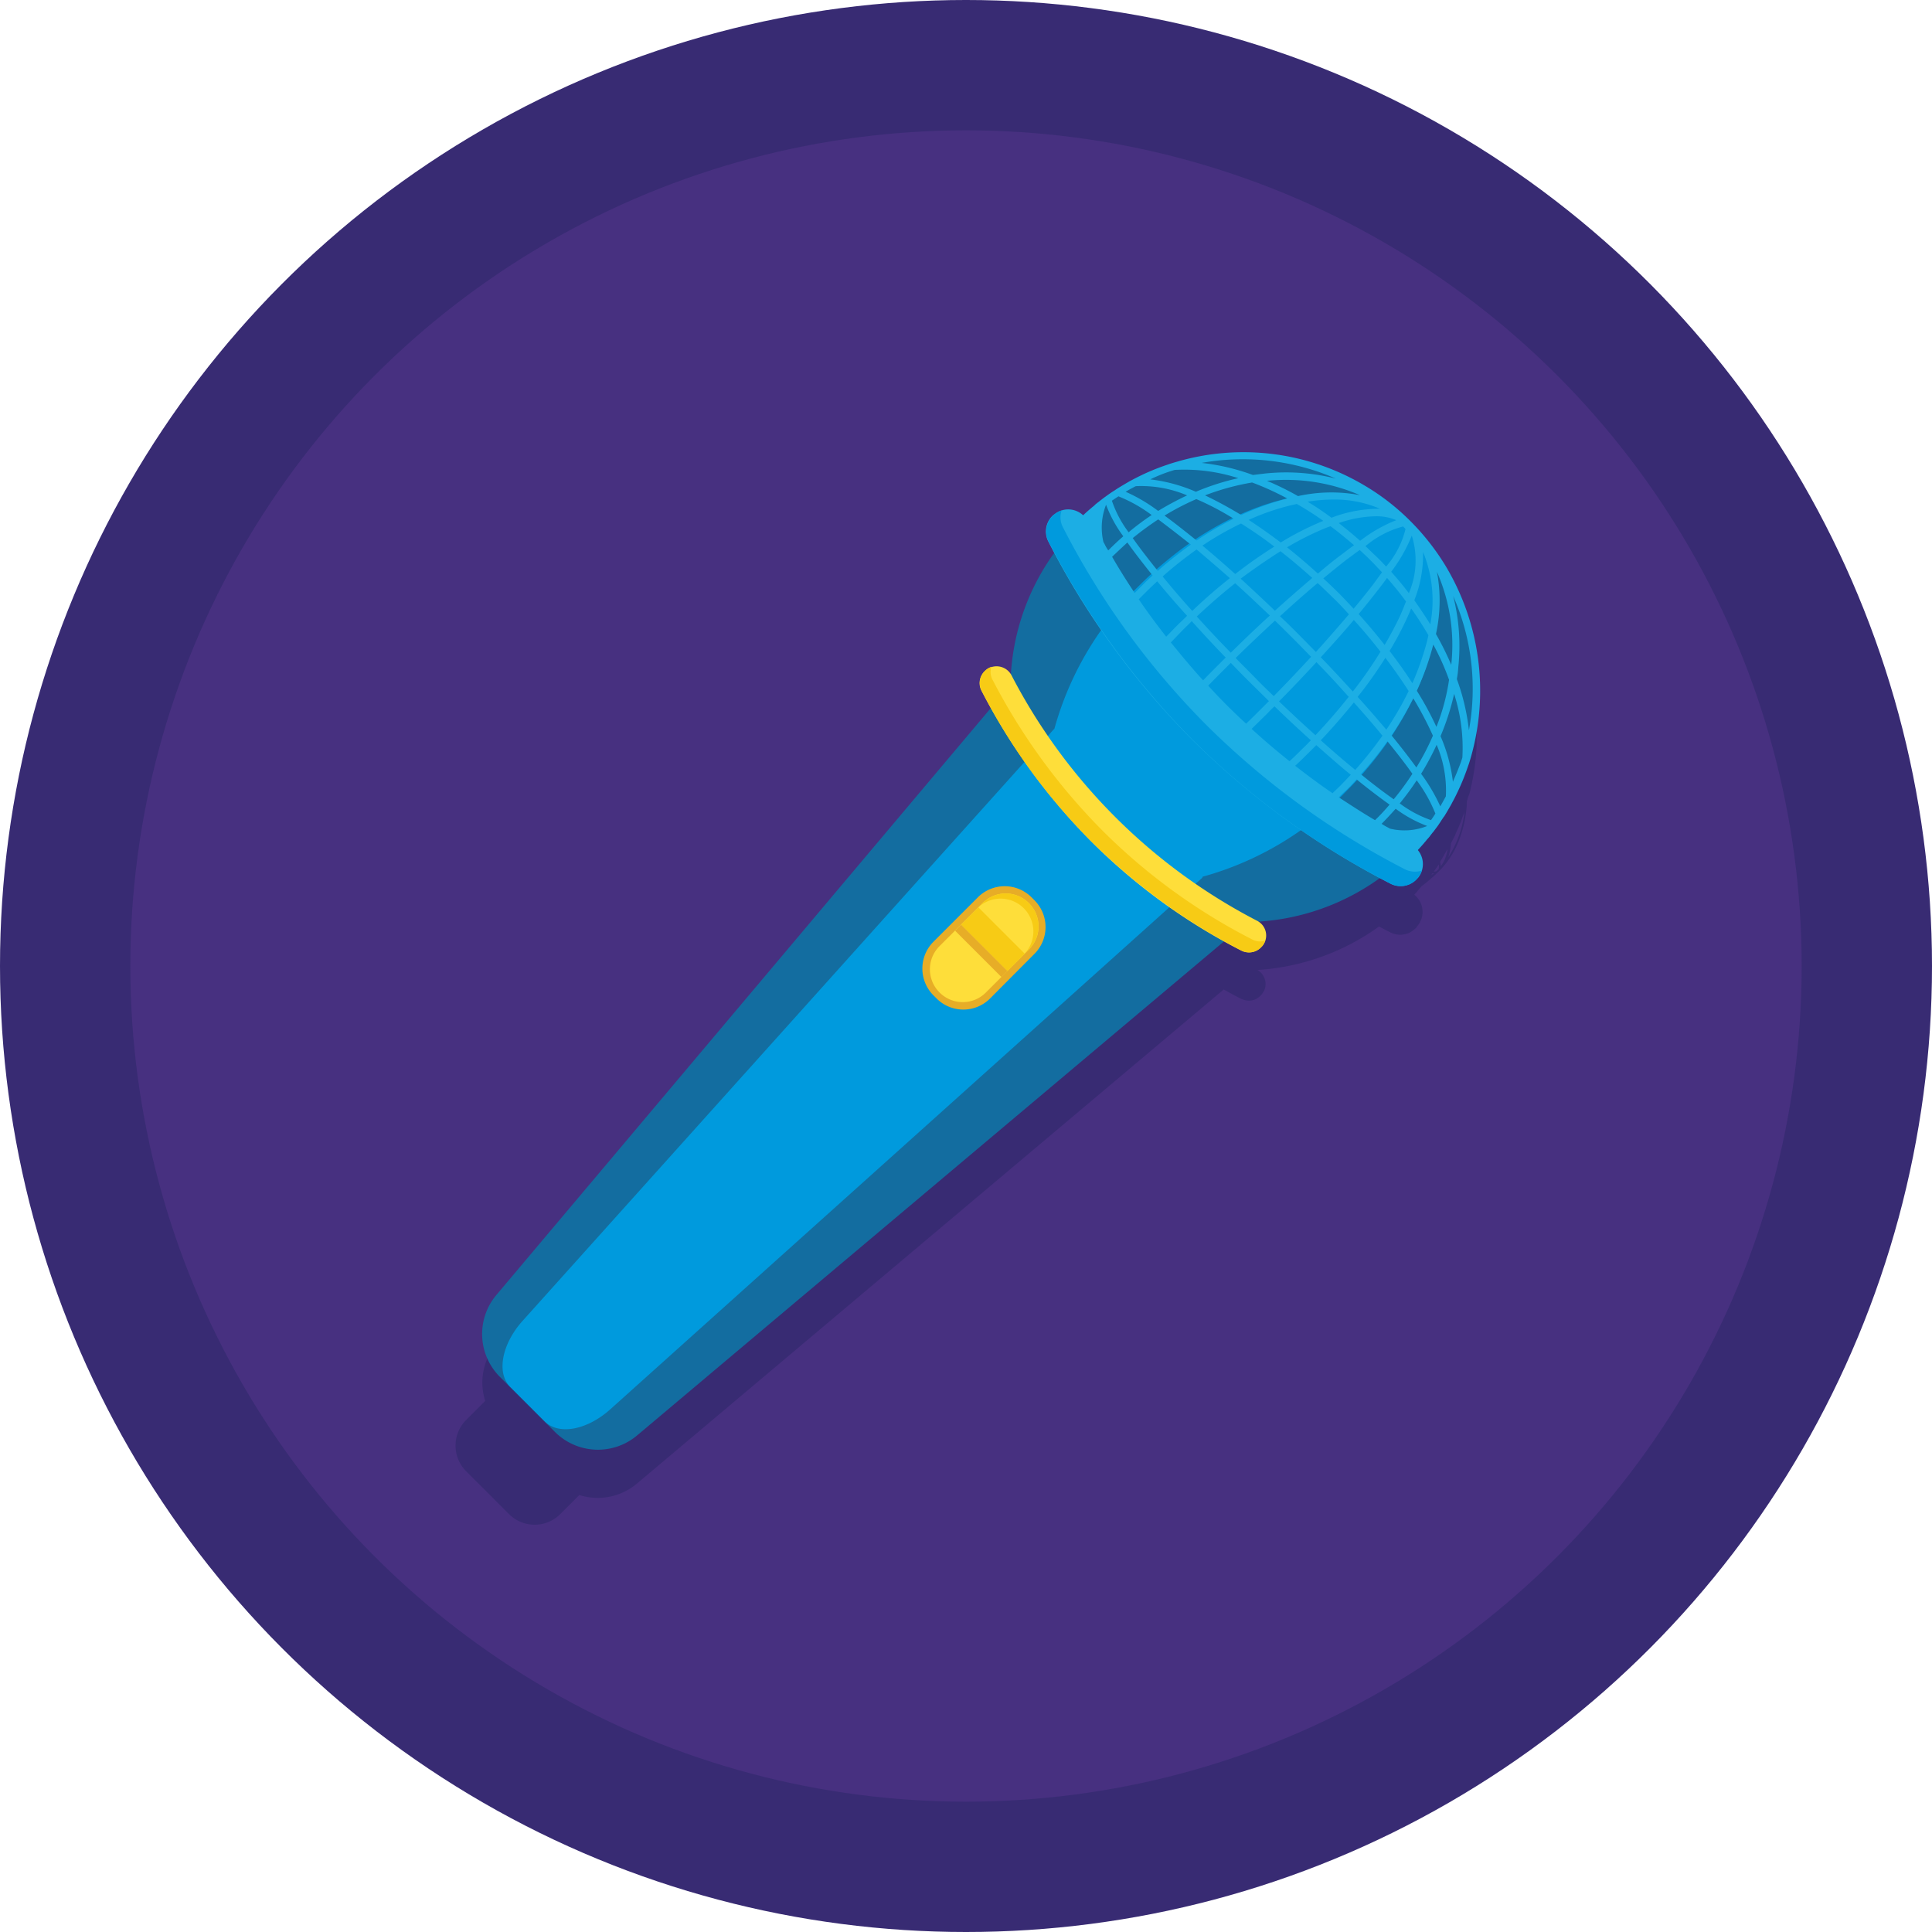 <svg xmlns="http://www.w3.org/2000/svg" width="80" height="80" viewBox="0 0 80 80">
  <g id="icon04" transform="translate(8846 -134)">
    <path id="パス_12063" data-name="パス 12063" d="M34.663,69.749l-1.2,1.2a1.5,1.5,0,0,1-2.131,0l-1.779-1.779a1.5,1.5,0,0,1,0-2.131l1.186-1.186Z" transform="translate(-8856.251 123.749)" fill="#f7cb15"/>
    <path id="パス_12064" data-name="パス 12064" d="M30.834,70.442l-.774-.774a1.183,1.183,0,0,1,0-1.688l1.407-1.407,2.462,2.462-1.407,1.407A1.2,1.2,0,0,1,30.834,70.442Z" transform="translate(-8856.251 123.749)" fill="#fede3a"/>
    <path id="パス_12065" data-name="パス 12065" d="M34.663,69.749l-1.116,1.116a2.531,2.531,0,0,1-1.015-.613L30.251,67.97a2.423,2.423,0,0,1-.613-1.015l1.116-1.116Z" transform="translate(-8856.251 123.749)" fill="#e7ad27"/>
    <path id="パス_12069" data-name="パス 12069" d="M34.834,68.291l-2.623-2.623a3.233,3.233,0,0,1-.442-.553c-.754.935-.925,2.03-.382,2.573l1.427,1.427c.543.543,1.638.372,2.573-.382A3.234,3.234,0,0,1,34.834,68.291Z" transform="translate(-8856.251 123.749)" fill="#009add"/>
    <circle id="楕円形_825" data-name="楕円形 825" cx="40" cy="40" r="40" transform="translate(-8846 134)" fill="#382b73"/>
    <circle id="楕円形_826" data-name="楕円形 826" cx="34.603" cy="34.603" r="34.603" transform="translate(-8840.603 139.397)" fill="#473080"/>
    <path id="パス_12062" data-name="パス 12062" d="M71.116,43.045c.02-.07.03-.141.05-.221.01-.06.03-.121.04-.181l.03-.151c.02-.09.03-.191.05-.281.01-.05.01-.1.02-.141.01-.07.02-.151.03-.221s.01-.111.02-.171c.01-.08.01-.161.02-.241,0-.04.01-.09.01-.131.01-.1.01-.2.01-.3v-.472c0-.1-.01-.2-.01-.312,0-.04-.01-.08-.01-.121-.01-.1-.02-.2-.03-.312,0-.03-.01-.07-.01-.1-.01-.08-.02-.161-.03-.251-.01-.04-.01-.08-.02-.111-.02-.1-.03-.2-.05-.3a.5.5,0,0,1-.02-.121c-.02-.08-.03-.171-.05-.251l-.03-.121a2.515,2.515,0,0,0-.07-.261l-.03-.121c-.03-.1-.06-.191-.09-.291-.01-.04-.03-.08-.04-.121a1.956,1.956,0,0,0-.08-.221c-.01-.04-.03-.08-.04-.111-.03-.09-.07-.191-.111-.281-.02-.04-.04-.09-.06-.131-.03-.08-.07-.161-.1-.231a1.2,1.2,0,0,0-.08-.161c-.03-.06-.06-.121-.09-.191-.02-.05-.05-.09-.07-.141-.04-.08-.09-.171-.141-.251-.03-.05-.06-.1-.08-.141l-.03-.06-.06-.09-.09-.151-.181-.271a1.054,1.054,0,0,0-.08-.111c-.05-.07-.1-.131-.151-.2a.869.869,0,0,1-.07-.1l-.221-.281c-.02-.02-.03-.04-.05-.06l-.2-.231c-.02-.03-.05-.05-.07-.08-.09-.09-.171-.181-.261-.271s-.181-.181-.271-.261c-.03-.02-.05-.05-.08-.07-.08-.07-.151-.141-.231-.2-.02-.02-.04-.03-.06-.05-.09-.08-.191-.151-.281-.221a.87.87,0,0,0-.1-.07c-.07-.05-.131-.1-.2-.151l-.111-.08-.271-.181-.151-.09-.09-.06-.06-.03c-.05-.03-.1-.06-.141-.08-.08-.05-.171-.09-.251-.141-.05-.02-.09-.05-.141-.07s-.121-.06-.191-.09a.778.778,0,0,0-.161-.07,2.453,2.453,0,0,0-.241-.1c-.04-.02-.09-.04-.131-.06-.09-.04-.191-.07-.281-.111-.04-.01-.08-.03-.111-.04-.07-.03-.151-.05-.221-.08-.04-.01-.08-.03-.121-.04-.1-.03-.191-.06-.291-.09l-.121-.03c-.09-.02-.171-.05-.261-.07l-.121-.03a2.222,2.222,0,0,0-.251-.05.5.5,0,0,0-.121-.02c-.1-.02-.2-.04-.3-.05-.04-.01-.08-.01-.111-.02l-.251-.03c-.03,0-.07-.01-.1-.01l-.312-.03c-.04,0-.08-.01-.121-.01-.1-.01-.2-.01-.312-.01h-.472c-.1,0-.2.01-.3.01-.04,0-.09.01-.131.01-.08.01-.161.01-.241.02-.06.01-.111.01-.171.02l-.221.03c-.05.01-.1.01-.141.02a2.754,2.754,0,0,0-.281.05l-.151.03a1.169,1.169,0,0,0-.181.04c-.07.02-.141.03-.211.05s-.131.03-.2.05a1.1,1.1,0,0,0-.171.05c-.01,0-.02.01-.03.01a4.624,4.624,0,0,0-1.849.422,3.683,3.683,0,0,0-1.055.734,6.983,6.983,0,0,0-.623.724c-.02.02-.05.04-.07.06-.04.03-.08.07-.121.1a.906.906,0,0,1-.1.09.267.267,0,0,1-.06.05h0a.9.9,0,0,0-1.065-.271c-.01,0-.01,0-.02.01l-.06.03c-.01.01-.02.01-.03.02s-.03.02-.04.03c-.03.02-.05.04-.08.06h0c-.01,0-.01.01-.02.01-.02.02-.04.03-.06.05a.916.916,0,0,0-.161,1.055c.08.151.161.312.241.462a9.63,9.63,0,0,0-1.8,5.035.7.7,0,0,0-.864-.281.01.01,0,0,0-.01.01c-.02.01-.03.01-.04.02s-.02.01-.03.02-.02.01-.03.02-.04.03-.06.04h0l-.01.01a.707.707,0,0,0-.171.844c.121.241.251.482.382.714h0L30.814,65.879a2.524,2.524,0,0,0-.472,2.382l-.784.784a1.5,1.5,0,0,0,0,2.131l.884.884.382.382h0l.5.5a1.5,1.5,0,0,0,2.131,0l.07-.07h0l.714-.714a2.524,2.524,0,0,0,2.382-.472l24.3-20.462c.241.131.472.261.714.382a.812.812,0,0,0,.342.08.784.784,0,0,0,.221-.04.641.641,0,0,0,.141-.08.529.529,0,0,0,.141-.121l.01-.01a.21.21,0,0,0,.04-.06c.01-.01.01-.02.02-.03s.01-.02.02-.03a.076.076,0,0,0,.02-.04.01.01,0,0,1,.01-.01c.01-.02.01-.04.02-.05h0a.677.677,0,0,0-.3-.8,9.63,9.63,0,0,0,5.035-1.8c.151.08.3.161.462.241a.977.977,0,0,0,.372.1h.07a.776.776,0,0,0,.151-.02.746.746,0,0,0,.342-.151,1.064,1.064,0,0,0,.121-.1.266.266,0,0,0,.05-.06c0-.01.01-.01.01-.02h0a.558.558,0,0,0,.06-.08c.01-.01.02-.03.03-.04s.01-.02.02-.04l.03-.06c0-.01,0-.01.01-.02a.9.9,0,0,0-.271-1.065h0a.266.266,0,0,0,.05-.06.908.908,0,0,0,.09-.1c.03-.04.07-.08.1-.121.02-.02.04-.05.06-.07a6.981,6.981,0,0,0,.724-.623,3.623,3.623,0,0,0,.734-1.055,4.8,4.8,0,0,0,.422-1.849c0-.01.01-.02.01-.03.02-.06.03-.111.05-.171A.677.677,0,0,0,71.116,43.045Zm-1.3,3.2h0l-.04.04-.04.04h0a.375.375,0,0,1-.121.02c.01-.01.01-.02.02-.02.06-.09.131-.181.191-.281A.428.428,0,0,1,69.819,46.241ZM56.482,32.683c-.09.06-.191.121-.281.191-.01.01-.02.01-.02.02a.218.218,0,0,1,.02-.121h0c.01-.01.02-.03.04-.04l.04-.04h0A.407.407,0,0,1,56.482,32.683Zm-.462.322a1.06,1.06,0,0,1,.07-.111v.06C56.07,32.965,56.05,32.985,56.02,33.005ZM69.568,46.412h.06a.677.677,0,0,1-.111.07C69.528,46.462,69.548,46.442,69.568,46.412ZM56.985,32.382c-.02.01-.05.03-.07.04-.111.06-.211.131-.322.191-.01,0-.01.01-.02.01a.676.676,0,0,0-.181-.03,1.667,1.667,0,0,1,.724-.291A1.487,1.487,0,0,0,56.985,32.382ZM69.91,46.121a.618.618,0,0,0-.03-.181c0-.01.01-.01.01-.02.07-.111.131-.211.191-.322.01-.02.03-.05.04-.07.02-.04.05-.08.07-.121A1.446,1.446,0,0,1,69.91,46.121ZM58.653,31.628l-.09.03a1.812,1.812,0,0,0-.211.08c-.05.02-.1.04-.161.06a1.547,1.547,0,0,0-.191.08,2.571,2.571,0,0,0-.241.111c-.03.01-.07.03-.1.04a3.2,3.2,0,0,0-.322.161,2,2,0,0,0-.573.111A4.142,4.142,0,0,1,58.653,31.628ZM70.221,45.749a2.518,2.518,0,0,0,.111-.573c.05-.111.111-.211.161-.322a.42.42,0,0,0,.04-.1c.04-.08.07-.161.111-.241.03-.06.05-.131.08-.191s.04-.1.06-.161.05-.141.08-.211l.03-.09A4.388,4.388,0,0,1,70.221,45.749Z" transform="translate(-8856.251 123.749)" fill="#382b73"/>
    <path id="パス_12066" data-name="パス 12066" d="M61.859,48.412l.02.02-.794.673L36.633,69.688a2.519,2.519,0,0,1-3.4-.141l-2.281-2.281a2.509,2.509,0,0,1-.141-3.4L51.4,39.427l.673-.794.02.02v-.03a9.575,9.575,0,0,1,2.824-6.663,9.85,9.85,0,0,1,.844-.754A9.655,9.655,0,0,1,69.91,43.93a9.055,9.055,0,0,1-.593.834,9.85,9.85,0,0,1-.754.844A9.611,9.611,0,0,1,61.9,48.432C61.879,48.412,61.869,48.412,61.859,48.412Z" transform="translate(-8856.251 123.749)" fill="#136da0"/>
    <path id="パス_12067" data-name="パス 12067" d="M60.03,46.583l.01.01-.774.693L35.538,68.593c-.965.874-2.151,1.1-2.734.513l-1.427-1.427c-.573-.573-.352-1.769.513-2.734L53.2,41.216l.693-.774.01.01a.037.037,0,0,1,.01-.03,13.187,13.187,0,0,1,3.538-5.95c.271-.271.553-.533.834-.774q.392-.332.784-.633c3.467-2.613,7.447-3.176,9.477-1.146S70.01,37.93,67.4,41.4c-.2.261-.412.533-.633.784-.241.281-.5.563-.774.834a13.1,13.1,0,0,1-5.95,3.538C60.05,46.583,60.04,46.583,60.03,46.583Z" transform="translate(-8856.251 123.749)" fill="#009add"/>
    <path id="パス_12068" data-name="パス 12068" d="M70.131,33.719a9.853,9.853,0,0,0-1.467-1.879,9.467,9.467,0,0,0-1.879-1.467,9.811,9.811,0,0,0-7.759-1.015c-.141.04-.281.08-.422.131a9.175,9.175,0,0,0-1.337.563c-.08.04-.151.08-.231.121-.191.111-.362.211-.523.312-.01.01-.02.01-.03.02l-.09.06c-.1.06-.2.131-.312.211-.03.02-.05.04-.07.05a6.143,6.143,0,0,0-.171.131.176.176,0,0,0-.05.04.219.219,0,0,0-.05.04.557.557,0,0,0-.08.06.651.651,0,0,0-.09.08c-.04.04-.09.07-.131.111-.111.09-.221.191-.352.312l-.1.1.09.111a.557.557,0,0,1,.06.08l.03.06c.01.01.01.02.02.03l.02.04.06.121c.111.211.231.422.342.623l.05.09c.02.04.04.07.06.111l.02.04A31.348,31.348,0,0,0,67.548,44.814l.03.02a.75.75,0,0,1,.121.07l.09.05c.2.111.4.221.613.332l.121.06.131.07a.558.558,0,0,1,.08.06l.111.09.1-.1c.121-.131.221-.241.312-.352.04-.04.07-.09.111-.131s.05-.06.08-.09a.557.557,0,0,1,.06-.08.219.219,0,0,1,.04-.05.176.176,0,0,1,.04-.05,2647.645,2647.645,0,0,0,.121-.161c.02-.03.04-.05.06-.08.08-.111.141-.211.2-.3l.06-.09c.01-.01.01-.02.02-.02.1-.161.2-.332.312-.533.04-.08.08-.151.121-.231a9.666,9.666,0,0,0,.563-1.337c.05-.131.09-.281.131-.422A10.051,10.051,0,0,0,70.131,33.719Zm-.01,9.508c-.02.03-.03.06-.05.09-.06.111-.121.221-.181.322a7.4,7.4,0,0,0-.794-1.347,11.439,11.439,0,0,0,.643-1.2A4.793,4.793,0,0,1,70.121,43.226ZM56.02,32.844h0L56,32.8c-.02-.04-.04-.07-.06-.111a2.6,2.6,0,0,1,.111-1.538h0a5.271,5.271,0,0,0,.714,1.307c-.211.181-.422.382-.623.583C56.1,32.985,56.06,32.915,56.02,32.844Zm1.166-2.412a.933.933,0,0,1,.1-.05,4.874,4.874,0,0,1,2.121.382,12.549,12.549,0,0,0-1.2.643,6.854,6.854,0,0,0-1.347-.794C56.965,30.553,57.065,30.492,57.186,30.432Zm1.518-.663c.06-.02.121-.04.191-.06a7.287,7.287,0,0,1,2.633.342,10.223,10.223,0,0,0-1.759.563,6.677,6.677,0,0,0-1.889-.513A6.416,6.416,0,0,1,58.7,29.769Zm.854,3.035a17.012,17.012,0,0,0-1.367,1.085c-.4-.5-.754-.955-1.035-1.357a12.894,12.894,0,0,1,1.055-.774C58.613,32.06,59.055,32.4,59.558,32.8ZM58.472,31.6a10.894,10.894,0,0,1,1.317-.683,11.579,11.579,0,0,1,1.548.814,13.359,13.359,0,0,0-1.538.9C59.327,32.251,58.884,31.9,58.472,31.6ZM59.8,33.005c.432.362.884.754,1.377,1.186-.523.412-1.045.864-1.558,1.357-.452-.5-.864-.985-1.226-1.427A16.3,16.3,0,0,1,59.8,33.005Zm.241-.161a12.268,12.268,0,0,1,1.6-.915c.452.281.915.6,1.377.955A19.084,19.084,0,0,0,61.4,34.02C60.935,33.608,60.482,33.206,60.04,32.844Zm5.98.573c.191-.141.362-.271.533-.392.161.151.322.3.472.452s.3.312.452.472c-.121.161-.251.342-.392.533-.241.312-.5.633-.784.975-.2-.211-.4-.432-.613-.643s-.422-.412-.643-.613C65.387,33.92,65.709,33.658,66.02,33.417Zm-1.2.583c-.422-.382-.844-.744-1.276-1.085a12.578,12.578,0,0,1,1.256-.653c.181-.08.362-.161.543-.221.332.241.653.513.975.784q-.226.166-.482.362C65.508,33.427,65.176,33.7,64.824,34Zm1.487,1.92c.392.432.764.874,1.106,1.317a17.494,17.494,0,0,1-1.146,1.648c-.432-.472-.874-.955-1.327-1.417C65.437,36.925,65.9,36.412,66.312,35.92Zm1.307,1.568c.352.462.673.925.965,1.377a12.872,12.872,0,0,1-.925,1.6c-.372-.442-.764-.894-1.186-1.357A17.2,17.2,0,0,0,67.618,37.487Zm-.03-.533c-.332-.422-.693-.854-1.075-1.276.291-.352.563-.693.814-1.015q.2-.256.362-.482c.281.322.543.643.784.975-.07.181-.141.352-.221.543C68.06,36.111,67.839,36.523,67.588,36.955Zm.271-3.025a6.462,6.462,0,0,0,.854-1.5,3.422,3.422,0,0,1-.121,2.382C68.362,34.513,68.121,34.221,67.859,33.93Zm-.211-.221c-.141-.151-.271-.291-.422-.432s-.291-.281-.432-.412a4.024,4.024,0,0,1,1.558-.814l.05.05a.266.266,0,0,1,.05.06A3.726,3.726,0,0,1,67.648,33.709Zm-1.075-1.065c-.291-.261-.583-.5-.884-.734a4.895,4.895,0,0,1,1.518-.281,2.074,2.074,0,0,1,.864.161A6.091,6.091,0,0,0,66.573,32.643Zm-1.186-.955c-.322-.241-.653-.462-.985-.663a6.416,6.416,0,0,1,1.055-.09,4.737,4.737,0,0,1,1.94.382A5.5,5.5,0,0,0,65.387,31.688Zm-.342.131a12.119,12.119,0,0,0-1.759.894q-.678-.513-1.327-.935a9.83,9.83,0,0,1,1.729-.6c.09-.02.181-.04.261-.06A11.849,11.849,0,0,1,65.045,31.819Zm-1.769,1.256c.442.342.874.714,1.317,1.106-.492.422-1.015.874-1.548,1.357-.462-.442-.945-.894-1.417-1.327C62.181,33.8,62.734,33.417,63.276,33.075Zm1.538,1.317c.221.2.442.422.663.633s.432.442.633.663c-.422.492-.874,1.015-1.367,1.558-.251-.251-.492-.5-.734-.744s-.492-.492-.754-.734C63.8,35.266,64.312,34.814,64.814,34.392Zm-.05,3.276c.482.492.925.975,1.337,1.437-.422.533-.884,1.065-1.377,1.588-.482-.432-.985-.9-1.508-1.4C63.759,38.744,64.271,38.2,64.764,37.668Zm1.548,1.668c.432.482.834.945,1.186,1.377a16.162,16.162,0,0,1-1.126,1.417c-.442-.362-.925-.774-1.427-1.226C65.437,40.382,65.889,39.859,66.312,39.337ZM67.7,40.945c.4.492.754.945,1.035,1.347a10.9,10.9,0,0,1-.774,1.055c-.4-.281-.854-.623-1.357-1.035A13.879,13.879,0,0,0,67.7,40.945Zm.171-.241a14.271,14.271,0,0,0,.9-1.538,14.509,14.509,0,0,1,.814,1.548A10.243,10.243,0,0,1,68.9,42.03C68.6,41.618,68.251,41.166,67.869,40.7Zm.864-2.161c-.281-.442-.6-.884-.945-1.337a13.309,13.309,0,0,0,.734-1.387c.06-.131.111-.251.161-.372.261.362.492.734.714,1.106-.02.09-.04.181-.06.261A11.789,11.789,0,0,1,68.734,38.543Zm.08-3.437a5.092,5.092,0,0,0,.362-2,5.286,5.286,0,0,1,.3,2.995Q69.161,35.6,68.814,35.106ZM64,30.794a11.716,11.716,0,0,0-1.286-.633,7.72,7.72,0,0,1,3.849.593A6.324,6.324,0,0,0,64,30.794Zm-.442.1a11.167,11.167,0,0,0-1.91.683c-.513-.312-1.015-.583-1.5-.814a10.189,10.189,0,0,1,1.95-.533A11.689,11.689,0,0,1,63.558,30.894Zm-5.618.683a10.715,10.715,0,0,0-.955.714,4.615,4.615,0,0,1-.693-1.307l.271-.181A6.068,6.068,0,0,1,57.94,31.578ZM56.3,33.307c.211-.2.422-.4.633-.593.291.412.653.874,1.045,1.367-.161.141-.312.291-.462.442l-.281.281c-.322-.482-.633-.975-.935-1.5Zm1.427,1.437c.141-.141.291-.281.442-.422.382.462.794.945,1.236,1.427-.111.111-.221.221-.342.332-.181.181-.352.362-.523.533-.392-.5-.774-1.015-1.136-1.548Zm1.548,1.548c.111-.111.221-.211.322-.322.452.5.925,1.015,1.407,1.508l-.271.271c-.221.221-.452.452-.663.673-.462-.5-.9-1.035-1.337-1.568C58.915,36.663,59.1,36.472,59.276,36.291Zm.533-.513c.523-.492,1.055-.955,1.588-1.377.462.412.935.864,1.437,1.337-.533.482-1.075,1.005-1.618,1.538C60.714,36.764,60.241,36.261,59.809,35.779Zm3.236.171c.251.241.5.492.754.744s.5.513.744.754c-.492.533-1.005,1.075-1.548,1.628-.261-.251-.533-.513-.794-.784s-.533-.533-.784-.794C61.97,36.955,62.513,36.442,63.045,35.95Zm-.02,3.548c.5.482,1.005.955,1.508,1.407-.111.111-.211.221-.322.322-.191.191-.372.372-.563.543-.543-.432-1.065-.874-1.568-1.337.221-.221.452-.442.673-.663A3.453,3.453,0,0,1,63.025,39.5Zm1.4,1.94.332-.332c.492.432.965.854,1.427,1.226-.141.151-.281.3-.422.442-.111.111-.221.211-.332.322-.533-.362-1.045-.744-1.548-1.136C64.07,41.789,64.251,41.608,64.422,41.437Zm1.558,1.548c.151-.151.3-.3.442-.462.482.392.945.744,1.367,1.045-.191.221-.382.432-.593.633l-.01.01c-.513-.3-1.005-.623-1.5-.945C65.789,43.166,65.879,43.075,65.98,42.985Zm3.367,1.467a2.524,2.524,0,0,1-1.538.111c-.04-.02-.07-.04-.111-.06l-.04-.02h0c-.07-.04-.141-.08-.2-.121.2-.2.392-.412.583-.623a5.271,5.271,0,0,0,1.307.714Zm-1.136-.935c.251-.312.492-.633.7-.955a6.069,6.069,0,0,1,.774,1.377h0q-.075.121-.181.271A4.737,4.737,0,0,1,68.211,43.518Zm1.518-3.166a13.106,13.106,0,0,0-.814-1.5,11.166,11.166,0,0,0,.683-1.91,10.314,10.314,0,0,1,.653,1.457A8.629,8.629,0,0,1,69.729,40.352Zm-.02-3.849a6.372,6.372,0,0,0,.04-2.573,7.5,7.5,0,0,1,.593,3.849A12.534,12.534,0,0,0,69.709,36.5ZM65.568,30.07a8.374,8.374,0,0,0-2.945-.211l-.492.06a8.994,8.994,0,0,0-2.121-.5A9.659,9.659,0,0,1,65.568,30.07Zm-5.286,8.573c.221-.231.442-.452.673-.683l.261-.261c.261.271.523.543.784.8s.533.523.794.784l-.261.261c-.231.231-.452.452-.683.673C61.307,39.719,60.784,39.2,60.281,38.643Zm10.131,3.98a6.676,6.676,0,0,0-.513-1.889,10.119,10.119,0,0,0,.563-1.749,7.26,7.26,0,0,1,.342,2.633c-.02.06-.04.131-.06.191Q70.593,42.216,70.412,42.623Zm.663-2.131a8.994,8.994,0,0,0-.5-2.121,4.117,4.117,0,0,0,.06-.492,8.375,8.375,0,0,0-.211-2.945A9.495,9.495,0,0,1,71.075,40.492Z" transform="translate(-8856.251 123.749)" fill="#1caee4"/>
    <path id="パス_12070" data-name="パス 12070" d="M68.935,46.623a.909.909,0,0,1-1.106.221,33.154,33.154,0,0,1-8.211-5.96,32.718,32.718,0,0,1-5.96-8.211.909.909,0,0,1,.221-1.106c.01,0,.01-.01.02-.01a.908.908,0,0,1,1.387.271,31.237,31.237,0,0,0,13.4,13.4.908.908,0,0,1,.271,1.387C68.945,46.613,68.945,46.613,68.935,46.623Z" transform="translate(-8856.251 123.749)" fill="#1caee4"/>
    <path id="パス_12071" data-name="パス 12071" d="M68.955,46.6a.9.9,0,0,0,.171-.3.927.927,0,0,1-.693-.05,33.154,33.154,0,0,1-8.211-5.96,32.718,32.718,0,0,1-5.96-8.211.882.882,0,0,1-.05-.693.9.9,0,0,0-.3.171c-.01,0-.01.01-.02.01a.909.909,0,0,0-.221,1.106,33.154,33.154,0,0,0,5.96,8.211,32.718,32.718,0,0,0,8.211,5.96.909.909,0,0,0,1.106-.221C68.945,46.613,68.945,46.613,68.955,46.6Z" transform="translate(-8856.251 123.749)" fill="#009add"/>
    <path id="パス_12072" data-name="パス 12072" d="M49.025,51.588l-.121-.121a1.571,1.571,0,0,1,0-2.221l1.839-1.839a1.571,1.571,0,0,1,2.221,0l.121.121a1.571,1.571,0,0,1,0,2.221l-1.829,1.839A1.565,1.565,0,0,1,49.025,51.588Z" transform="translate(-8856.251 123.749)" fill="#e7ad27"/>
    <path id="パス_12073" data-name="パス 12073" d="M49.156,51.347h0a1.353,1.353,0,0,1,0-1.92l1.779-1.779a1.353,1.353,0,0,1,1.92,0h0a1.353,1.353,0,0,1,0,1.92l-1.779,1.779A1.353,1.353,0,0,1,49.156,51.347Z" transform="translate(-8856.251 123.749)" fill="#fede3a"/>
    <path id="パス_12074" data-name="パス 12074" d="M52.854,47.648a1.353,1.353,0,0,0-1.92,0l-.211.211a1.357,1.357,0,0,1,1.92,1.92l.211-.211A1.353,1.353,0,0,0,52.854,47.648Z" transform="translate(-8856.251 123.749)" fill="#f7cb15"/>
    <rect id="長方形_11024" data-name="長方形 11024" width="2.714" height="1.015" transform="translate(-8805.487 171.572) rotate(45)" fill="#f7cb15"/>
    <rect id="長方形_11025" data-name="長方形 11025" width="2.714" height="0.352" transform="translate(-8806.203 172.29) rotate(45)" fill="#e7ad27"/>
    <path id="パス_12075" data-name="パス 12075" d="M61.879,48.432l-.794.673a29.219,29.219,0,0,1-5.427-4.251,28.8,28.8,0,0,1-4.251-5.427l.673-.794.02.02v-.03a27.736,27.736,0,0,0,9.8,9.8h-.03Z" transform="translate(-8856.251 123.749)" fill="#009add"/>
    <path id="パス_12076" data-name="パス 12076" d="M62.5,49.447a.707.707,0,0,1-.844.171,24.63,24.63,0,0,1-6.231-4.533,25.506,25.506,0,0,1-4.533-6.231.683.683,0,0,1,.171-.844l.01-.01a.7.7,0,0,1,1.055.2A23.765,23.765,0,0,0,62.312,48.382a.683.683,0,0,1,.2,1.055C62.5,49.437,62.5,49.437,62.5,49.447Z" transform="translate(-8856.251 123.749)" fill="#fede3a"/>
    <path id="パス_12077" data-name="パス 12077" d="M62.513,49.427a.759.759,0,0,0,.131-.231.661.661,0,0,1-.533-.04,24.63,24.63,0,0,1-6.231-4.533,25.506,25.506,0,0,1-4.533-6.231.661.661,0,0,1-.04-.533.759.759,0,0,0-.231.131l-.01.01a.707.707,0,0,0-.171.844,24.63,24.63,0,0,0,4.533,6.231,25.506,25.506,0,0,0,6.231,4.533.683.683,0,0,0,.844-.171Z" transform="translate(-8856.251 123.749)" fill="#f7cb15"/>
  </g>
</svg>
